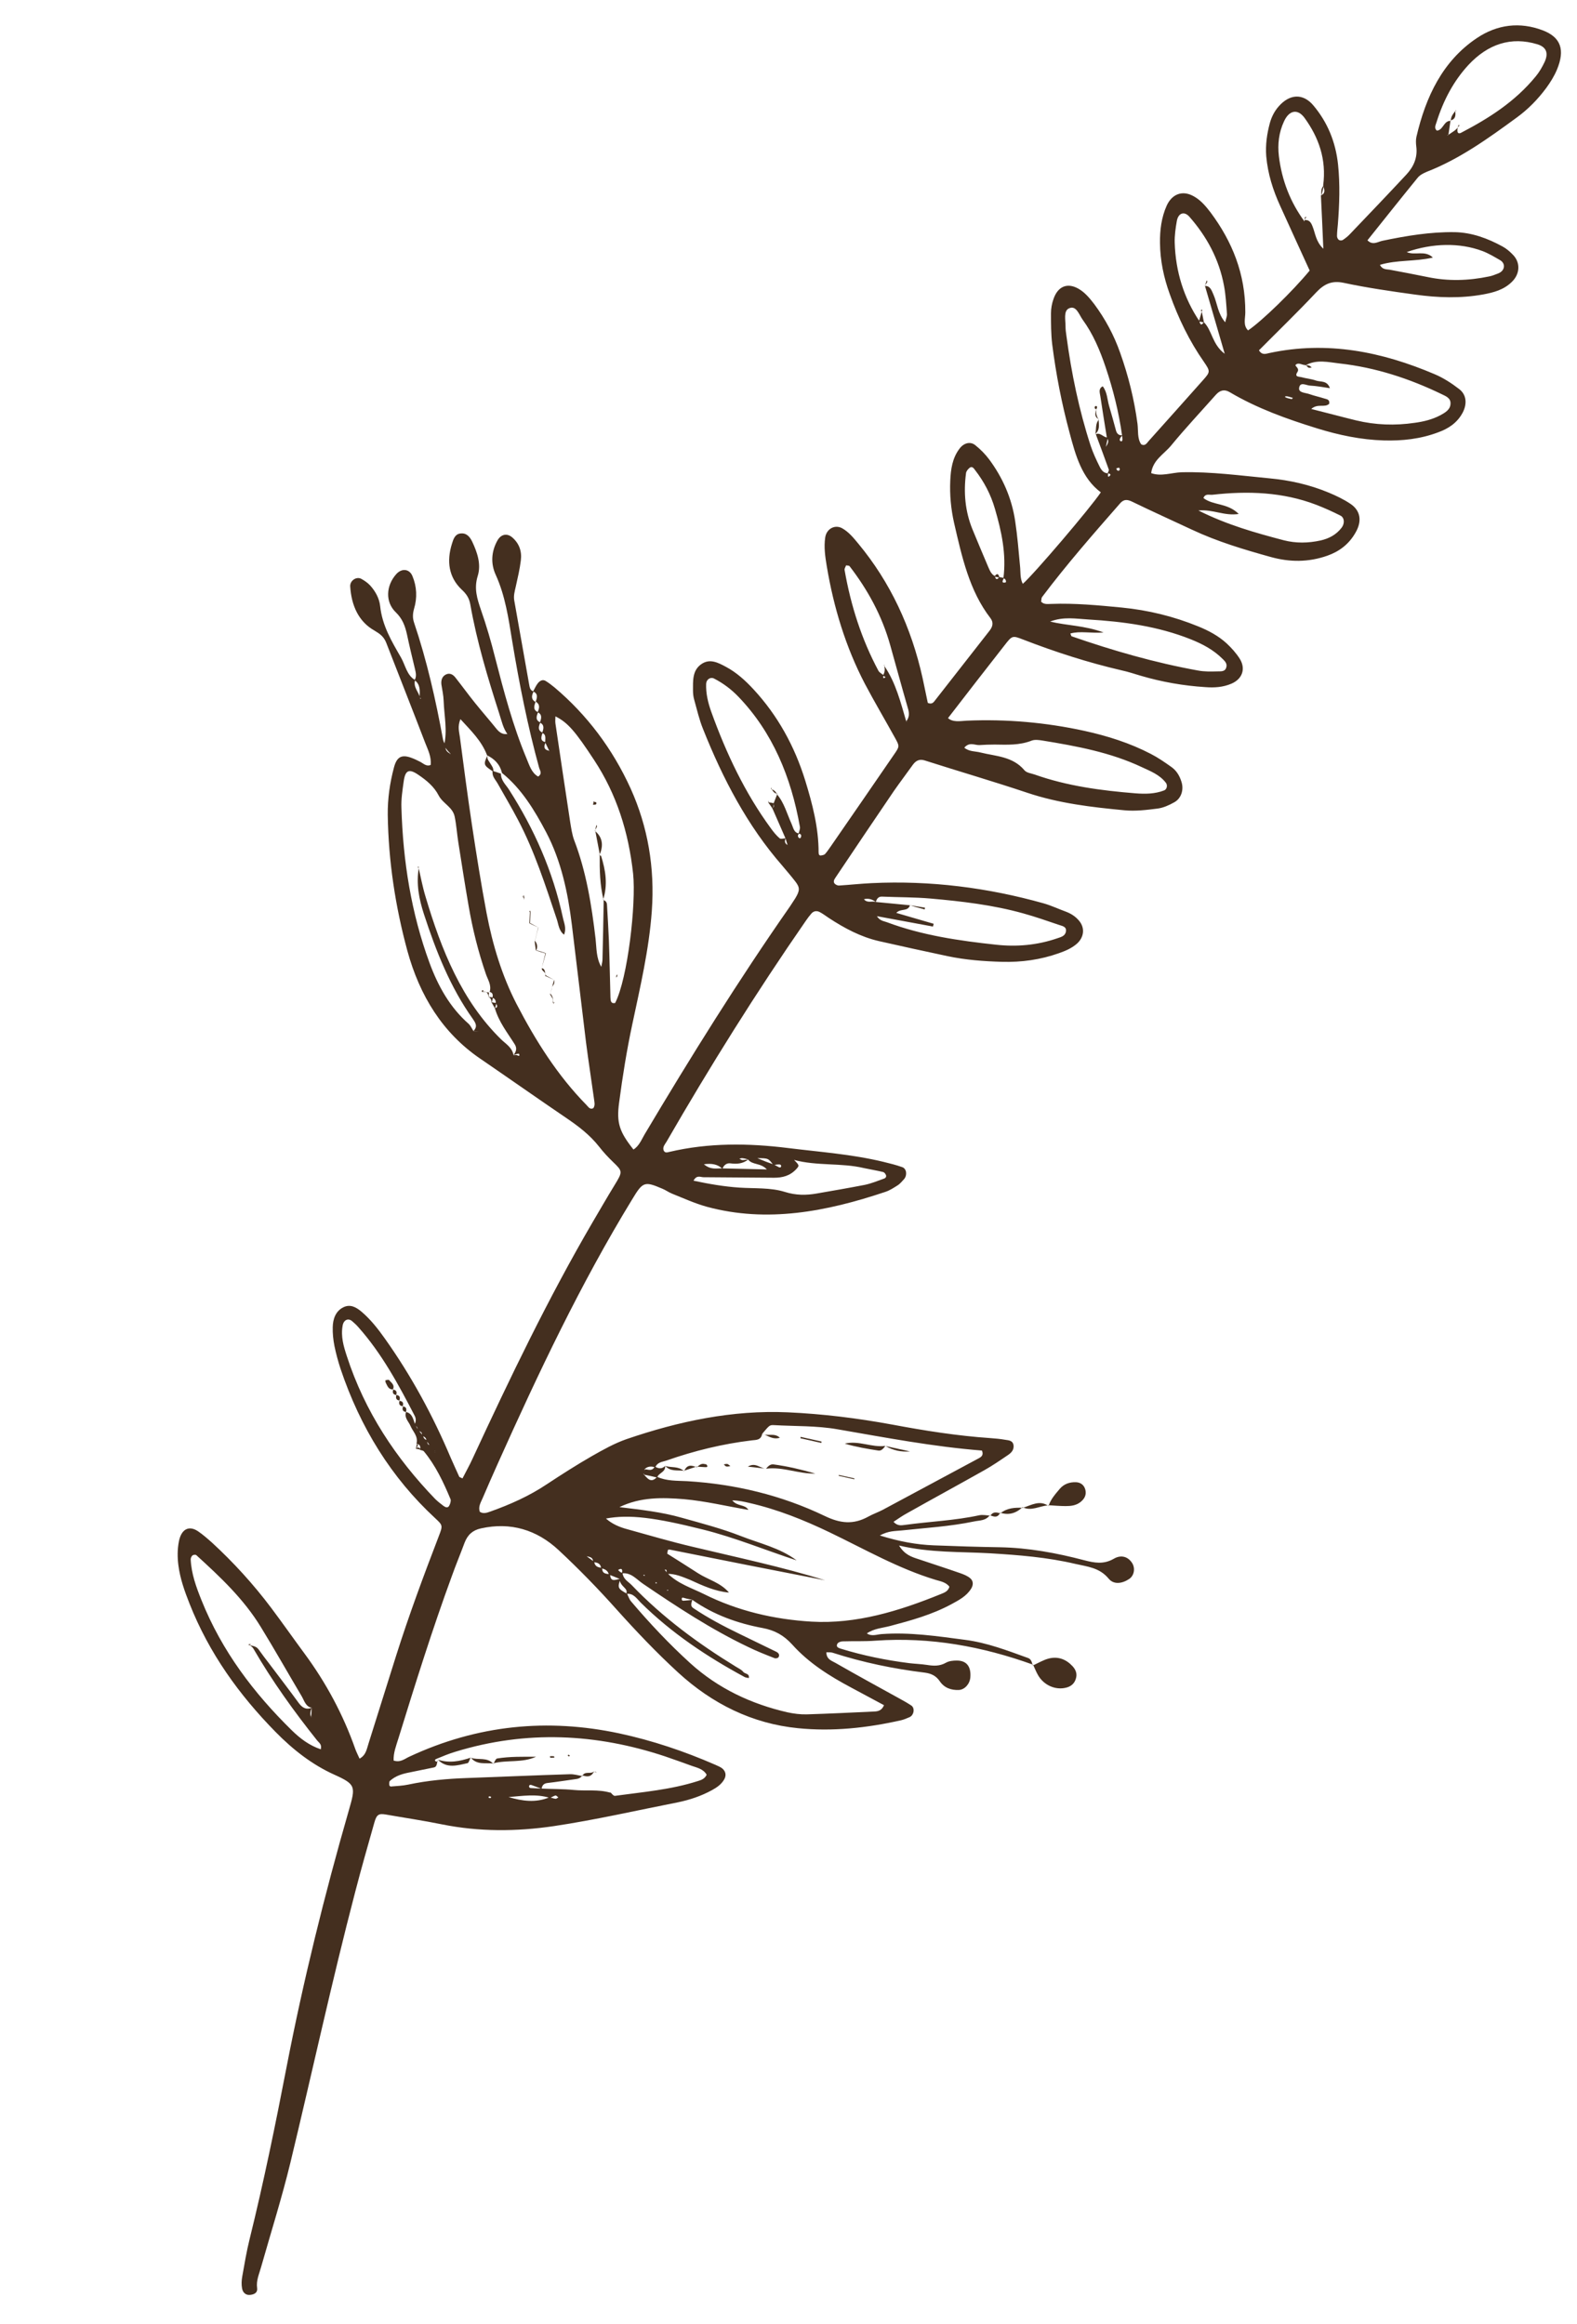 <?xml version="1.0" encoding="utf-8"?>
<!-- Generator: Adobe Illustrator 27.8.0, SVG Export Plug-In . SVG Version: 6.00 Build 0)  -->
<svg version="1.1" id="Ebene_1" xmlns="http://www.w3.org/2000/svg" xmlns:xlink="http://www.w3.org/1999/xlink" x="0px" y="0px"
	 viewBox="0 0 91.14 134.35" style="enable-background:new 0 0 91.14 134.35;" xml:space="preserve">
<style type="text/css">
	.st0{fill:#442F1F;}
</style>
<g>
	<path class="st0" d="M25.66,43.11c0.21-0.88,0.01-1.73-0.02-2.59c-0.01-0.32-0.08-0.63-0.13-0.95c-0.03-0.25,0.04-0.47,0.26-0.58
		c0.22-0.11,0.42,0,0.56,0.19c0.38,0.48,0.74,0.98,1.12,1.45c0.41,0.51,0.84,1,1.25,1.51c0.18,0.22,0.38,0.34,0.66,0.28
		c-0.07,0.1-0.09,0.1-0.06,0c0.02,0.02,0.04,0.04,0.06,0.06c-0.28-0.35-0.37-0.81-0.51-1.24c-0.66-2.06-1.29-4.14-1.67-6.3
		c-0.07-0.39-0.24-0.62-0.51-0.87c-0.73-0.7-0.87-1.62-0.55-2.64c0.08-0.26,0.17-0.55,0.48-0.59c0.35-0.05,0.55,0.18,0.69,0.47
		c0.29,0.62,0.53,1.3,0.32,1.98c-0.23,0.74-0.03,1.33,0.19,1.98c0.31,0.89,0.58,1.81,0.81,2.73c0.51,1.98,1.03,3.95,1.81,5.82
		c0.17,0.4,0.29,0.85,0.68,1.07c0.26-0.17,0.1-0.36,0.06-0.5c-0.66-2.4-1.15-4.86-1.56-7.34c-0.21-1.3-0.4-2.61-0.95-3.82
		c-0.29-0.63-0.27-1.33,0.1-1.99c0.21-0.37,0.56-0.43,0.86-0.17c0.39,0.34,0.56,0.79,0.49,1.33c-0.06,0.5-0.18,1-0.29,1.5
		c-0.06,0.27-0.14,0.53-0.09,0.81c0.29,1.62,0.57,3.23,0.86,4.85c0.03,0.18,0.06,0.36,0.26,0.41c-0.12,0.24-0.16,0.46,0.11,0.61
		c-0.09,0.24-0.15,0.47,0.15,0.59c-0.11,0.25-0.16,0.47,0.13,0.59c-0.11,0.24-0.16,0.47,0.13,0.59c-0.08,0.24-0.17,0.49,0.18,0.55
		c-0.12,0.25-0.12,0.44,0.18,0.49c0,0.04,0.02,0.08,0.01,0.11c-0.01,0.03-0.04,0.05-0.06,0.08c0.02-0.06,0.05-0.12,0.07-0.18
		c-0.08-0.16-0.15-0.32-0.23-0.48c-0.01-0.21,0.08-0.46-0.18-0.55c0.09-0.24,0.15-0.47-0.13-0.6c0.09-0.24,0.15-0.47-0.13-0.6
		c0.11-0.24,0.15-0.46-0.11-0.61c0.09-0.24,0.14-0.47-0.15-0.59c0.09-0.16,0.16-0.33,0.27-0.47c0.12-0.15,0.28-0.24,0.45-0.14
		c0.18,0.11,0.35,0.24,0.52,0.38c1.87,1.58,3.35,3.54,4.4,5.85c0.99,2.2,1.4,4.57,1.22,7.07c-0.16,2.23-0.67,4.39-1.13,6.56
		c-0.32,1.5-0.56,3-0.76,4.52c-0.16,1.17,0.02,1.69,0.83,2.71c0.32-0.2,0.46-0.56,0.64-0.87c2.67-4.49,5.43-8.92,8.41-13.19
		c0.1-0.15,0.2-0.3,0.3-0.46c0.27-0.45,0.28-0.62,0-0.98c-0.24-0.31-0.5-0.61-0.75-0.91c-2.01-2.3-3.43-5.01-4.58-7.9
		c-0.22-0.54-0.35-1.12-0.51-1.69c-0.05-0.17-0.07-0.36-0.07-0.54c0-0.55-0.04-1.15,0.47-1.51c0.5-0.36,0.99-0.09,1.44,0.15
		c0.6,0.32,1.12,0.79,1.59,1.3c1.38,1.49,2.37,3.27,2.99,5.28c0.41,1.34,0.77,2.7,0.77,4.15c0,0.12,0.05,0.19,0.14,0.17
		c0.08-0.01,0.18-0.03,0.23-0.08c0.12-0.13,0.22-0.29,0.33-0.44c1.22-1.77,2.44-3.53,3.65-5.3c0.34-0.49,0.33-0.49,0.07-0.97
		c-0.58-1.05-1.19-2.08-1.75-3.14c-1.1-2.11-1.8-4.4-2.2-6.8c-0.09-0.54-0.17-1.09-0.09-1.64c0.07-0.51,0.55-0.77,0.97-0.55
		c0.38,0.21,0.66,0.55,0.94,0.89c1.85,2.23,3.07,4.84,3.72,7.78c0.11,0.49,0.2,0.98,0.3,1.43c0.18,0.08,0.29,0.02,0.37-0.08
		c1.07-1.36,2.12-2.72,3.19-4.08c0.2-0.25,0.25-0.49,0.06-0.74c-1.22-1.58-1.65-3.55-2.1-5.5c-0.18-0.8-0.26-1.63-0.22-2.46
		c0.03-0.65,0.12-1.29,0.53-1.83c0.24-0.33,0.62-0.44,0.91-0.21c0.3,0.24,0.58,0.52,0.81,0.83c0.77,1.04,1.3,2.22,1.5,3.56
		c0.13,0.86,0.2,1.73,0.28,2.59c0.04,0.35-0.01,0.71,0.16,1.04c0.62-0.53,3.91-4.39,4.51-5.29c-1.1-0.82-1.46-2.14-1.81-3.46
		c-0.45-1.67-0.78-3.37-1-5.1c-0.07-0.59-0.07-1.19-0.07-1.79c0-0.27,0.05-0.56,0.14-0.81c0.25-0.75,0.8-0.97,1.43-0.62
		c0.38,0.21,0.66,0.55,0.93,0.9c0.63,0.85,1.14,1.79,1.5,2.82c0.47,1.32,0.81,2.68,1,4.1c0.05,0.4-0.02,0.84,0.21,1.18
		c0.22,0.13,0.33-0.06,0.43-0.18c1.06-1.18,2.11-2.36,3.16-3.54c0.41-0.46,0.41-0.5,0.04-1.04c-0.84-1.2-1.48-2.52-1.98-3.93
		c-0.34-0.94-0.55-1.92-0.56-2.94c-0.01-0.74,0.08-1.48,0.39-2.17c0.31-0.67,0.9-0.88,1.51-0.56c0.43,0.22,0.74,0.59,1.03,0.97
		c1.24,1.67,2.01,3.54,2,5.77c0,0.35-0.14,0.75,0.16,1.04c0.8-0.54,2.58-2.27,3.56-3.46c-0.57-1.24-1.14-2.5-1.71-3.75
		c-0.41-0.9-0.71-1.84-0.8-2.86c-0.05-0.66,0.04-1.29,0.21-1.92c0.1-0.36,0.27-0.69,0.51-0.96c0.63-0.72,1.4-0.77,2-0.06
		c0.81,0.96,1.29,2.1,1.43,3.42c0.12,1.15,0.08,2.3-0.01,3.45c-0.02,0.23-0.05,0.46-0.05,0.69c0,0.08,0.05,0.18,0.11,0.22
		c0.06,0.04,0.17,0.04,0.23,0c0.15-0.1,0.29-0.21,0.41-0.34c1.09-1.14,2.18-2.28,3.26-3.44c0.41-0.44,0.66-0.98,0.57-1.63
		c-0.02-0.18-0.03-0.37,0.01-0.55c0.54-2.33,1.52-4.38,3.48-5.7c1.2-0.81,2.51-0.95,3.81-0.46c1.06,0.4,1.31,1.13,0.83,2.28
		c-0.16,0.38-0.38,0.73-0.62,1.06c-0.49,0.66-1.06,1.24-1.71,1.71c-1.65,1.21-3.31,2.4-5.19,3.13c-0.19,0.08-0.41,0.19-0.54,0.36
		c-0.97,1.19-1.93,2.4-2.89,3.6c0.3,0.31,0.59,0.09,0.86,0.03c1.39-0.29,2.77-0.52,4.18-0.5c1,0.02,1.91,0.36,2.77,0.83
		c0.22,0.12,0.42,0.29,0.6,0.48c0.44,0.45,0.41,1.11-0.07,1.57c-0.47,0.46-1.06,0.61-1.65,0.72c-1.32,0.24-2.63,0.19-3.93,0.01
		c-1.38-0.19-2.77-0.39-4.13-0.68c-0.66-0.14-1.11,0.04-1.59,0.55c-1.08,1.15-2.21,2.24-3.31,3.35c0.18,0.3,0.4,0.2,0.59,0.16
		c3.35-0.72,6.51-0.08,9.56,1.22c0.5,0.21,0.98,0.52,1.42,0.86c0.42,0.32,0.47,0.84,0.21,1.35c-0.32,0.61-0.84,0.94-1.42,1.15
		c-1.03,0.39-2.09,0.5-3.15,0.47c-1.32-0.04-2.6-0.31-3.86-0.7c-1.74-0.54-3.45-1.15-5.04-2.09c-0.3-0.18-0.56-0.12-0.8,0.15
		c-0.87,0.98-1.77,1.94-2.6,2.95c-0.41,0.49-1.04,0.82-1.14,1.58c0.58,0.21,1.17-0.03,1.76-0.05c1.71-0.04,3.38,0.19,5.07,0.35
		c1.19,0.11,2.34,0.37,3.44,0.83c0.43,0.18,0.85,0.38,1.24,0.64c0.59,0.39,0.69,1,0.3,1.67c-0.38,0.67-0.94,1.09-1.62,1.33
		c-1.1,0.39-2.19,0.38-3.27,0.08c-1.55-0.43-3.09-0.89-4.56-1.58c-1.15-0.54-2.31-1.06-3.46-1.62c-0.27-0.13-0.47-0.15-0.68,0.08
		c-1.55,1.77-3.1,3.54-4.53,5.44c-0.04,0.06-0.03,0.17-0.05,0.26c0.17,0.18,0.39,0.13,0.6,0.13c1.36-0.05,2.71,0.08,4.06,0.21
		c1.53,0.15,3,0.51,4.42,1.09c0.59,0.24,1.16,0.54,1.64,0.98c0.28,0.26,0.55,0.56,0.76,0.89c0.36,0.58,0.15,1.17-0.48,1.44
		c-0.49,0.21-0.99,0.24-1.51,0.2c-1.27-0.08-2.52-0.3-3.74-0.66c-0.37-0.11-0.73-0.23-1.1-0.31c-1.94-0.45-3.83-1.06-5.69-1.78
		c-0.62-0.24-0.63-0.24-1.08,0.34c-1.09,1.39-2.18,2.8-3.26,4.2c0.04,0.03,0.08,0.05,0.11,0.08c-0.05-0.03-0.09-0.06-0.14-0.09
		c0.33,0.27,0.72,0.18,1.1,0.16c2.3-0.1,4.58,0.1,6.82,0.59c1.32,0.29,2.62,0.7,3.83,1.33c0.41,0.21,0.8,0.48,1.18,0.75
		c0.29,0.2,0.48,0.5,0.59,0.86c0.15,0.46-0.01,0.97-0.42,1.19c-0.3,0.17-0.64,0.32-0.96,0.36c-0.63,0.08-1.28,0.16-1.91,0.1
		c-1.9-0.18-3.79-0.4-5.61-1.01c-1.97-0.66-3.96-1.24-5.93-1.87c-0.28-0.09-0.49-0.02-0.68,0.23c-0.37,0.52-0.76,1.03-1.12,1.55
		c-1.13,1.66-2.25,3.33-3.37,5c-0.07,0.1-0.15,0.25-0.02,0.36c0.06,0.05,0.15,0.09,0.22,0.09c0.64-0.04,1.27-0.11,1.91-0.14
		c3.38-0.16,6.69,0.26,9.93,1.17c0.45,0.13,0.87,0.33,1.31,0.49c0.28,0.11,0.53,0.27,0.73,0.51c0.35,0.41,0.3,0.95-0.12,1.33
		c-0.31,0.27-0.67,0.42-1.04,0.55c-1.07,0.38-2.17,0.53-3.28,0.5c-1.06-0.03-2.12-0.11-3.16-0.33c-1.32-0.28-2.65-0.57-3.97-0.87
		c-1.04-0.24-1.98-0.74-2.88-1.33c-0.18-0.12-0.35-0.25-0.54-0.35c-0.16-0.08-0.33-0.07-0.47,0.08c-0.12,0.14-0.23,0.28-0.33,0.43
		c-2.86,4.13-5.53,8.4-8.05,12.77c-0.09,0.15-0.23,0.29-0.17,0.49c0.07,0.17,0.2,0.13,0.32,0.1c2.29-0.54,4.58-0.51,6.85-0.23
		c1.85,0.23,3.71,0.36,5.53,0.8c0.37,0.09,0.74,0.18,1.1,0.31c0.25,0.09,0.29,0.47,0.1,0.69c-0.12,0.13-0.24,0.28-0.39,0.37
		c-0.22,0.14-0.45,0.29-0.7,0.37c-3.4,1.14-6.83,1.8-10.3,0.86c-0.69-0.19-1.35-0.49-2.02-0.76c-0.2-0.08-0.37-0.21-0.57-0.29
		c-1.03-0.44-1.12-0.4-1.74,0.63c-2.97,4.86-5.41,10.02-7.75,15.24c-0.3,0.67-0.6,1.35-0.89,2.03c-0.11,0.25-0.26,0.49-0.16,0.78
		c0.2,0.13,0.4,0.06,0.6-0.01c1.15-0.41,2.26-0.9,3.3-1.6c0.85-0.56,1.71-1.11,2.58-1.61c0.65-0.37,1.31-0.74,2-0.98
		c3.04-1.04,6.13-1.69,9.31-1.55c2.04,0.09,4.04,0.34,6.05,0.71c1.87,0.35,3.75,0.65,5.66,0.78c0.3,0.02,0.59,0.05,0.88,0.1
		c0.2,0.03,0.44,0.04,0.47,0.34c0.02,0.27-0.16,0.43-0.34,0.55c-0.44,0.3-0.88,0.6-1.34,0.86c-1.49,0.84-3,1.66-4.49,2.5
		c-0.26,0.14-0.51,0.32-0.77,0.49c0.22,0.24,0.44,0.21,0.65,0.18c1.44-0.2,2.88-0.25,4.31-0.56c0.2-0.04,0.42,0.01,0.63,0.02
		c0,0-0.02-0.03-0.02-0.03c-0.24,0.34-0.6,0.3-0.92,0.37c-1.39,0.29-2.79,0.37-4.19,0.52c-0.36,0.04-0.74,0.01-1.25,0.29
		c1.13,0.35,2.11,0.53,3.12,0.57c1.27,0.05,2.54,0.09,3.81,0.11c1.66,0.03,3.28,0.33,4.88,0.75c0.58,0.15,1.12,0.26,1.72-0.09
		c0.34-0.2,0.75-0.18,1.03,0.22c0.22,0.31,0.15,0.76-0.16,0.96c-0.41,0.27-0.89,0.33-1.18-0.03c-0.53-0.64-1.24-0.69-1.93-0.85
		c-1.61-0.38-3.26-0.51-4.91-0.61c-1.72-0.1-3.46-0.02-5.27-0.45c0.33,0.54,0.73,0.66,1.13,0.79c0.8,0.27,1.61,0.53,2.41,0.81
		c0.2,0.07,0.4,0.15,0.56,0.28c0.19,0.15,0.21,0.38,0.07,0.61c-0.28,0.45-0.72,0.67-1.14,0.9c-1.13,0.61-2.33,0.94-3.54,1.26
		c-0.45,0.12-0.93,0.14-1.35,0.43c0.27,0.19,0.58,0.06,0.85,0.04c1.63-0.12,3.21,0.12,4.81,0.33c1.27,0.16,2.46,0.62,3.65,1.05
		c0.18,0.06,0.23,0.24,0.27,0.42l0.03-0.03c-2.94-1.06-5.95-1.61-9.1-1.39c-0.64,0.05-1.27,0.02-1.91,0.04
		c-0.11,0-0.27,0.06-0.31,0.15c-0.09,0.18,0.08,0.23,0.19,0.27c1.3,0.4,2.62,0.67,3.97,0.84c0.34,0.04,0.68,0.05,1.01,0.1
		c0.38,0.06,0.74,0.09,1.12-0.13c0.18-0.1,0.41-0.12,0.62-0.12c0.56,0,0.83,0.34,0.78,0.97c-0.03,0.38-0.32,0.71-0.66,0.73
		c-0.45,0.02-0.85-0.12-1.11-0.51c-0.22-0.32-0.5-0.44-0.85-0.49c-1.81-0.22-3.59-0.59-5.33-1.15c-0.11-0.04-0.24-0.02-0.37-0.03
		c0,0.43,0.34,0.5,0.57,0.64c1.22,0.7,2.45,1.37,3.68,2.05c0.22,0.12,0.45,0.25,0.66,0.39c0.22,0.15,0.15,0.56-0.1,0.67
		c-0.16,0.07-0.32,0.14-0.49,0.18c-1.98,0.45-3.98,0.66-5.96,0.46c-2.63-0.26-4.95-1.4-6.94-3.23c-1.24-1.14-2.41-2.37-3.54-3.63
		c-1.07-1.2-2.19-2.35-3.36-3.44c-1.26-1.17-2.77-1.63-4.48-1.25c-0.47,0.1-0.77,0.36-0.95,0.83c-0.24,0.65-0.51,1.29-0.74,1.94
		c-1.13,3.08-2.11,6.22-3.08,9.36c-0.13,0.42-0.3,0.85-0.28,1.29c0.39,0.13,0.64-0.1,0.9-0.22c3.96-1.85,8.01-2.23,12.14-1.35
		c1.91,0.41,3.75,1.03,5.54,1.81c0.15,0.07,0.32,0.13,0.44,0.24c0.17,0.16,0.22,0.38,0.08,0.62c-0.17,0.29-0.43,0.46-0.7,0.61
		c-0.62,0.34-1.28,0.56-1.95,0.7c-2.39,0.47-4.78,1.02-7.19,1.38c-2.16,0.32-4.33,0.33-6.46-0.1c-1.08-0.22-2.17-0.38-3.25-0.57
		c-0.41-0.07-0.53,0-0.66,0.45c-0.38,1.34-0.76,2.67-1.11,4.02c-1.36,5.2-2.49,10.45-3.75,15.67c-0.49,2.02-1.12,4.01-1.69,6.02
		c-0.11,0.4-0.29,0.77-0.23,1.21c0.04,0.29-0.19,0.38-0.42,0.4c-0.25,0.02-0.41-0.15-0.45-0.38c-0.04-0.22-0.03-0.46,0.01-0.68
		c0.13-0.73,0.25-1.46,0.43-2.18c0.81-3.28,1.49-6.6,2.13-9.92c0.97-5.01,2.19-9.95,3.6-14.85c0.4-1.38,0.41-1.5-0.83-2.06
		c-1.29-0.58-2.4-1.45-3.41-2.48c-2.09-2.13-3.83-4.53-4.97-7.42c-0.28-0.71-0.54-1.43-0.64-2.21c-0.06-0.46-0.06-0.92,0.03-1.38
		c0.14-0.71,0.58-0.94,1.11-0.58c0.28,0.19,0.54,0.42,0.8,0.65c1.24,1.14,2.39,2.4,3.42,3.77c0.66,0.88,1.29,1.78,1.94,2.66
		c1.23,1.67,2.22,3.5,2.93,5.52c0.06,0.16,0.14,0.32,0.24,0.54c0.39-0.21,0.42-0.59,0.53-0.91c0.53-1.68,1.05-3.35,1.58-5.03
		c0.74-2.34,1.59-4.63,2.47-6.92c0.24-0.62,0.23-0.63-0.21-1.04c-2.53-2.34-4.33-5.24-5.47-8.64c-0.14-0.43-0.26-0.87-0.35-1.31
		c-0.07-0.35-0.11-0.73-0.1-1.09c0.01-0.48,0.17-0.93,0.61-1.15c0.4-0.2,0.74-0.01,1.05,0.25c0.53,0.45,0.96,1,1.37,1.58
		c1.51,2.13,2.76,4.43,3.79,6.87c0.16,0.37,0.33,0.73,0.49,1.09c0.01,0.03,0.07,0.04,0.19,0.1c0.19-0.38,0.41-0.76,0.59-1.16
		c2.15-4.64,4.36-9.25,6.93-13.65c0.42-0.71,0.83-1.43,1.26-2.13c0.49-0.8,0.48-0.81-0.09-1.36c-0.28-0.27-0.55-0.56-0.79-0.87
		c-0.55-0.7-1.23-1.21-1.94-1.69c-1.66-1.13-3.31-2.29-4.96-3.42c-2.14-1.47-3.47-3.6-4.19-6.23c-0.69-2.55-1.09-5.16-1.13-7.85
		c-0.01-0.93,0.12-1.84,0.36-2.74c0.16-0.6,0.43-0.75,0.96-0.57c0.2,0.07,0.39,0.16,0.58,0.26c0.18,0.1,0.34,0.27,0.58,0.17
		c0.05-0.48-0.16-0.88-0.32-1.29c-0.74-1.93-1.5-3.85-2.25-5.78c-0.14-0.35-0.36-0.51-0.68-0.7c-0.91-0.51-1.33-1.44-1.4-2.55
		c-0.02-0.34,0.36-0.59,0.64-0.44c0.18,0.1,0.36,0.22,0.51,0.38c0.3,0.33,0.53,0.74,0.58,1.19c0.12,1.14,0.67,2.05,1.2,2.97
		c0.26,0.45,0.34,1.04,0.82,1.31c-0.12,0.43,0.22,0.69,0.29,1.04c-0.01-0.1,0.05-0.08,0.03-0.03c-0.08,0.17,0.11,0.02-0.06-0.01
		c0.02-0.38,0.05-0.75-0.29-0.99c0.13-0.22,0.07-0.44,0.02-0.66c-0.16-0.66-0.32-1.33-0.46-1.99c-0.11-0.49-0.26-0.9-0.64-1.27
		c-0.63-0.6-0.57-1.55,0.02-2.21c0.32-0.36,0.77-0.31,0.94,0.12c0.25,0.6,0.28,1.25,0.09,1.88c-0.08,0.29-0.09,0.53,0,0.8
		c0.74,2.19,1.25,4.45,1.67,6.74c0.02,0.13,0.1,0.24,0.15,0.36c-0.04,0.24,0.08,0.38,0.26,0.47c0.02,0.09,0.1,0.21-0.09,0.16
		c0.04-0.05,0.08-0.1,0.12-0.15C25.88,43.42,25.77,43.27,25.66,43.11z M64.26,26.31c-0.14-0.11-0.29-0.21-0.43-0.32
		c0.07-0.22,0.35-0.41,0.14-0.69c-0.13-0.8-0.26-1.61-0.38-2.41c-0.03-0.2-0.12-0.42,0.14-0.56c0.26,0.33,0.26,0.76,0.37,1.14
		c0.14,0.47,0.27,0.95,0.4,1.43c0.06,0.2,0.19,0.28,0.37,0.26c-0.05,0.06-0.11,0.12-0.14,0.19c-0.04,0.1,0,0.16,0.09,0.16
		c0.02,0,0.05-0.06,0.05-0.09c0-0.08-0.01-0.16-0.02-0.24c-0.19-1.36-0.52-2.67-0.95-3.95c-0.33-0.98-0.73-1.93-1.33-2.75
		c-0.21-0.29-0.37-0.86-0.8-0.65c-0.31,0.15-0.19,0.66-0.19,1.02c0,0.18,0.02,0.37,0.05,0.55c0.29,2.17,0.73,4.3,1.4,6.36
		c0.14,0.42,0.33,0.83,0.53,1.23c0.1,0.2,0.24,0.37,0.48,0.37c0,0.11-0.05,0.31,0.13,0.11c0.04-0.04-0.07-0.13-0.16-0.09
		c0.02-0.08,0.09-0.18,0.07-0.24c-0.24-0.68-0.5-1.36-0.75-2.04l-0.02,0.01c0.29-0.15,0.46,0.2,0.72,0.18
		c-0.05,0.24-0.11,0.48-0.16,0.72c0.16,0.09,0.31,0.19,0.47,0.28C64.35,26.41,64.32,26.39,64.26,26.31z M18,99.27
		c0.05-0.06,0.06-0.06,0.03,0.01c-0.02-0.02-0.03-0.03-0.05-0.05c0.01-0.17,0.03-0.34,0.04-0.51c-0.35-0.06-0.43-0.4-0.58-0.66
		c-0.79-1.33-1.55-2.68-2.36-4c-1-1.64-2.36-2.91-3.73-4.16c-0.04-0.04-0.17-0.03-0.22,0.01c-0.06,0.04-0.11,0.15-0.11,0.23
		c0.04,0.84,0.32,1.6,0.62,2.35c1.19,2.97,3.04,5.39,5.22,7.53c0.49,0.48,1.02,0.88,1.68,1.1c0.07-0.3-0.11-0.38-0.21-0.51
		c-1.34-1.68-2.59-3.42-3.68-5.3c-0.06-0.11-0.18-0.18-0.27-0.27l0,0.05c0.2,0.05,0.42,0.06,0.56,0.25c0.2,0.28,0.41,0.56,0.62,0.83
		c0.57,0.76,1.15,1.51,1.71,2.28c0.2,0.27,0.43,0.4,0.75,0.27C17.96,98.91,17.87,99.09,18,99.27z M25.15,83.91
		c-0.06,0.11-0.11,0.06-0.06,0.02c0.14-0.11-0.07-0.06,0.07,0.05c-0.1-0.13-0.2-0.26-0.31-0.4c-0.07-0.1-0.13-0.2-0.2-0.3
		c-0.02-0.17-0.12-0.24-0.27-0.27c0.05-0.23-0.09-0.27-0.24-0.3c0.03-0.19-0.07-0.27-0.2-0.34c0.1-0.17,0.12-0.34,0.03-0.52
		c-0.94-1.82-1.91-3.61-3.25-5.12c-0.11-0.13-0.24-0.25-0.37-0.36c-0.24-0.2-0.5-0.06-0.55,0.27c-0.11,0.62,0.06,1.19,0.24,1.74
		c1.05,3.24,2.85,5.92,5.1,8.26c0.15,0.15,0.32,0.28,0.49,0.41c0.11,0.08,0.25,0.14,0.33-0.01c0.06-0.1,0.11-0.28,0.08-0.37
		c-0.41-0.99-0.87-1.96-1.54-2.77c-0.05-0.06-0.15-0.06-0.23-0.09c0.06-0.21-0.01-0.32-0.2-0.35c0.11-0.45-0.21-0.7-0.35-1.04
		c-0.11-0.26-0.37-0.46-0.25-0.81l-0.02,0.01c0.38,0.07,0.43,0.42,0.54,0.73c0.06,0.11,0.13,0.22,0.2,0.33
		c0.08,0.1,0.16,0.19,0.24,0.29c0.05,0.13,0.1,0.26,0.26,0.27c0,0.15,0,0.29,0.19,0.3C24.97,83.67,25.06,83.79,25.15,83.91z
		 M28.65,57.99c0.01-0.15-0.04-0.27-0.19-0.31c0.04-0.17,0.02-0.3-0.16-0.34c0.12-0.4-0.11-0.71-0.22-1.04
		c-0.44-1.28-0.77-2.6-1-3.95c-0.21-1.21-0.4-2.43-0.59-3.64c-0.08-0.5-0.11-1-0.21-1.49c-0.11-0.57-0.68-0.76-0.93-1.24
		c-0.26-0.51-0.71-0.88-1.17-1.19c-0.54-0.37-0.76-0.28-0.85,0.39c-0.07,0.5-0.15,1.01-0.13,1.51c0.09,3.1,0.57,6.1,1.62,8.96
		c0.5,1.36,1.19,2.59,2.26,3.53c0.12,0.11,0.19,0.28,0.29,0.43c0.1,0,0.2,0,0.3,0c-0.1,0-0.21-0.01-0.31-0.01
		c0.27-0.27,0.11-0.49-0.04-0.71c-1.29-1.81-2.12-3.9-2.82-6.05c-0.28-0.86-0.46-1.76-0.29-2.7l-0.03-0.04
		c0.13,0.57,0.24,1.16,0.41,1.72c0.92,3.1,2.1,6.04,4.38,8.27c0.27,0.26,0.63,0.46,0.71,0.91c0.07,0,0.15-0.03,0.21,0
		c0.12,0.06,0.15,0.04,0.11-0.08c-0.01-0.01-0.07-0.01-0.11,0c-0.07,0.02-0.14,0.05-0.21,0.07c0.14-0.19,0.22-0.38,0.07-0.62
		c-0.42-0.67-0.92-1.29-1.15-2.09C28.8,58.23,28.74,58.12,28.65,57.99z M45.53,48.9c-0.04-0.14-0.09-0.29-0.13-0.43
		c-0.25-0.58-0.51-1.16-0.76-1.74c0.1-0.08,0.11-0.18,0.07-0.29c0.07-0.19,0.15-0.38,0.22-0.56l-0.04,0.02
		c0.43,0.49,0.59,1.14,0.86,1.73c0.1,0.22,0.13,0.52,0.44,0.55c-0.08,0.07-0.1,0.15-0.04,0.23c0.06,0.08,0.13,0.05,0.15-0.06
		c0.02-0.11-0.05-0.16-0.15-0.15c0.03-0.13,0.1-0.28,0.08-0.4c-0.51-2.89-1.58-5.46-3.54-7.51c-0.42-0.44-0.9-0.8-1.43-1.07
		c-0.21-0.1-0.44,0.06-0.45,0.31c-0.02,0.56,0.11,1.09,0.29,1.6c0.87,2.42,1.96,4.72,3.45,6.75c0.15,0.21,0.32,0.42,0.51,0.58
		c0.07,0.06,0.23,0,0.35,0c-0.11,0.22-0.01,0.34,0.17,0.42C45.61,48.99,45.6,49.03,45.53,48.9z M37.24,84.94
		c0.13,0.12,0.17,0.22-0.06,0.26c0.23,0.24,0.43,0.58,0.8,0.17c0.55,0.25,1.15,0.22,1.74,0.25c2.77,0.17,5.44,0.81,7.94,2.01
		c0.89,0.43,1.65,0.52,2.52,0.04c0.27-0.15,0.56-0.25,0.83-0.39c1.85-0.99,3.7-1.99,5.55-2.98c0.15-0.08,0.3-0.18,0.19-0.45
		c-2.8-0.22-5.57-0.75-8.35-1.23c-1.2-0.21-2.44-0.17-3.67-0.24c-0.26-0.01-0.26,0.01-0.68,0.5l0,0c-0.07,0.38-0.35,0.35-0.59,0.38
		c-1.68,0.2-3.33,0.6-4.95,1.17c-0.23,0.08-0.51,0.08-0.64,0.39C37.64,84.75,37.42,84.75,37.24,84.94z M33.8,89.93
		c-0.01-0.1,0-0.11,0.04-0.03c-0.02-0.01-0.04-0.02-0.06-0.03c0.19,0.14,0.37,0.27,0.56,0.41c0.04,0.29,0.25,0.33,0.46,0.35
		c-0.01,0.36,0.24,0.34,0.46,0.37c0.02,0.53,0.37,0.27,0.6,0.27c-0.18,0.51-0.16,0.56,0.38,0.86c0.08,0.15,0.13,0.33,0.24,0.45
		c1.07,1.26,2.2,2.46,3.41,3.56c1.62,1.47,3.53,2.36,5.61,2.84c0.37,0.08,0.75,0.13,1.13,0.12c1.27-0.04,2.54-0.1,3.8-0.16
		c0.24-0.01,0.5,0,0.66-0.37c-0.63-0.34-1.27-0.68-1.9-1.02c-1.24-0.66-2.44-1.41-3.4-2.48c-0.5-0.55-1.02-0.83-1.71-0.96
		c-1.45-0.27-2.83-0.76-4.07-1.63c-0.16-0.04-0.32-0.06-0.47-0.11c-0.12-0.04-0.16-0.01-0.13,0.12c0.01,0.03,0.07,0.05,0.11,0.04
		c0.16-0.01,0.33-0.03,0.49-0.05c-0.04,0.17-0.14,0.35,0.06,0.48c0.85,0.57,1.74,1.04,2.65,1.48c0.72,0.35,1.44,0.7,2.16,1.05
		c0.11,0.06,0.2,0.17,0.11,0.31c-0.03,0.05-0.16,0.08-0.23,0.05c-0.51-0.2-1.02-0.4-1.51-0.64c-2.14-1.02-4.12-2.32-6.09-3.66
		c-0.37-0.25-0.69-0.67-1.22-0.6c0.06-0.23-0.01-0.33-0.21-0.2c-0.02,0.01,0.13,0.16,0.25,0.17c0.03,0.37,0.33,0.5,0.53,0.71
		c1.8,1.88,3.86,3.39,6.03,4.72c0.14,0.09,0.31,0.16,0.41,0.29c0.1,0.13,0.37,0.08,0.33,0.36c-0.09-0.02-0.18-0.02-0.25-0.06
		c-2.16-1.17-4.21-2.53-6-4.3c-0.23-0.23-0.43-0.57-0.84-0.5c0.06-0.14,0.01-0.25-0.08-0.34c-0.14-0.15-0.3-0.29-0.3-0.53
		c-0.21-0.09-0.41-0.17-0.62-0.25c-0.06-0.25-0.25-0.32-0.45-0.37c-0.03-0.3-0.25-0.33-0.46-0.35
		C34.28,89.95,33.99,90.01,33.8,89.93z M44.73,67.32c0.1,0.05,0.2,0.11,0.3,0.16c0.03,0.01,0.09,0,0.1-0.02
		c0.04-0.08,0-0.15-0.1-0.15c-0.11,0-0.22,0.02-0.33,0.04c-0.3-0.4-0.3-0.4-0.93-0.4C44.1,67.09,44.41,67.21,44.73,67.32z
		 M43.23,67.02c-0.11-0.03-0.22-0.06-0.33-0.07c-0.05-0.01-0.11,0.02-0.17,0.03c0.06,0.03,0.12,0.08,0.18,0.08
		c0.11,0,0.23-0.03,0.34-0.04c-0.31,0.25-0.66,0.28-1.03,0.23c-0.22-0.03-0.38,0.09-0.47,0.31c-0.28-0.26-0.6-0.32-1.07-0.26
		c0.4,0.34,0.74,0.23,1.06,0.24c0.81,0.02,1.62,0.04,2.58,0.06C43.95,67.2,43.48,67.36,43.23,67.02z M31.78,103.93
		c-0.79-0.25-1.59-0.11-2.39-0.05c0.78,0.23,1.57,0.35,2.37,0.01c0.11,0.03,0.22,0.07,0.34,0.09c0.05,0.01,0.11-0.05,0.17-0.08
		c-0.06-0.04-0.12-0.12-0.17-0.11C31.99,103.82,31.89,103.89,31.78,103.93z M58.02,33.41c-0.05,0.13-0.19,0.31,0.09,0.26
		c0.06-0.01,0.03-0.22-0.12-0.24c0.18-1.4-0.11-2.72-0.49-4.02c-0.24-0.83-0.63-1.57-1.15-2.24c-0.07-0.1-0.17-0.24-0.31-0.13
		c-0.09,0.07-0.2,0.2-0.21,0.31c-0.15,1.12-0.05,2.2,0.36,3.22c0.3,0.74,0.62,1.48,0.93,2.22c0.09,0.2,0.17,0.41,0.38,0.51
		c0.04,0.21,0.13,0.23,0.25,0.06C57.84,33.37,57.93,33.39,58.02,33.41z M51.11,38.5c0.66,0.96,0.94,2.1,1.27,3.22l0.07-0.02
		l-0.09,0.01c0.2-0.23,0.2-0.48,0.11-0.77c-0.35-1.21-0.68-2.43-1.02-3.64c-0.48-1.72-1.31-3.22-2.35-4.57
		c-0.04-0.05-0.14-0.03-0.2-0.05c-0.04,0.1-0.1,0.19-0.09,0.26c0.36,2.07,0.99,4.03,1.96,5.84c0.06,0.1,0.18,0.16,0.28,0.24
		c0.01,0.08-0.06,0.28,0.13,0.12c-0.05-0.03-0.11-0.06-0.16-0.09c0.13-0.18,0.13-0.37,0.08-0.57L51.11,38.5z M69.62,16.53
		c0.32-0.02,0.4,0.25,0.51,0.5c0.22,0.5,0.25,1.11,0.68,1.6c0.05-0.23,0.11-0.36,0.1-0.48c-0.04-0.55-0.07-1.1-0.17-1.63
		c-0.29-1.56-1.01-2.86-2-3.99c-0.3-0.34-0.65-0.22-0.73,0.26c-0.07,0.4-0.13,0.82-0.12,1.23c0.05,1.68,0.53,3.21,1.43,4.55
		c0.04,0.2,0.12,0.27,0.25,0.05c0.48,0.46,0.48,1.29,1.21,1.83c-0.42-1.44-0.78-2.68-1.14-3.92L69.62,16.53z M75.42,12.72
		c0.25-0.02,0.36,0.16,0.44,0.38c0.16,0.39,0.18,0.86,0.62,1.28c-0.05-1.12-0.09-2.1-0.14-3.08c0.3-0.14,0.19-0.36,0.13-0.58
		c0.2-1.51-0.26-2.78-1.08-3.91c-0.39-0.53-0.88-0.45-1.18,0.2c-0.3,0.64-0.38,1.32-0.3,2.01c0.17,1.42,0.67,2.68,1.48,3.78
		c0-0.03,0.01-0.07,0.01-0.1L75.42,12.72z M83.85,6.99l-0.02-0.03c-0.04,0.28-0.08,0.56-0.12,0.83l-0.08,0.03l0.04,0
		c0.24-0.18,0.52-0.29,0.67-0.59l-0.05,0.01c-0.09,0.22-0.12,0.58,0.16,0.43c1.59-0.83,3.11-1.79,4.31-3.26
		c0.2-0.24,0.36-0.52,0.5-0.81c0.25-0.53,0.11-0.88-0.41-1.04C87.34,2.1,86,2.54,84.87,3.75C84,4.69,83.41,5.82,83.02,7.07
		c-0.05,0.16-0.15,0.34,0.02,0.48C83.41,7.53,83.44,6.95,83.85,6.99z M50.62,52.14c0.66,0.06,1.32,0.13,1.97,0.19l0,0
		c-0.13,0.39-0.53,0.16-0.79,0.44c0.74,0.22,1.45,0.42,2.16,0.63c-0.01,0.05-0.03,0.11-0.04,0.16c-1.06-0.2-2.13-0.39-3.24-0.6
		c0.17,0.27,0.39,0.28,0.58,0.35c2.03,0.76,4.17,1.07,6.31,1.3c1.18,0.13,2.37,0.03,3.53-0.37c0.2-0.07,0.45-0.12,0.5-0.38
		c0.06-0.31-0.22-0.33-0.41-0.4c-0.68-0.23-1.36-0.47-2.05-0.66c-1.75-0.49-3.56-0.7-5.37-0.86c-0.92-0.08-1.86-0.07-2.79-0.11
		c-0.2-0.01-0.31,0.11-0.36,0.31c-0.2-0.15-0.43-0.23-0.69-0.16C50.13,52.23,50.41,52.06,50.62,52.14z M75.46,21.1
		c-0.2,0.02-0.41-0.18-0.58-0.01c-0.07,0.07,0.25,0.19,0.1,0.42c-0.19,0.29,0.11,0.26,0.22,0.29c0.28,0.08,0.58,0.1,0.86,0.2
		c0.27,0.09,0.64-0.02,0.8,0.44c-0.4-0.06-0.77-0.13-1.15-0.15c-0.22-0.01-0.58-0.25-0.63,0.14c-0.04,0.28,0.37,0.27,0.59,0.35
		c0.28,0.1,0.57,0.16,0.85,0.25c0.14,0.05,0.34,0.04,0.3,0.31c-0.26,0.25-0.65-0.04-1.04,0.3c0.96,0.24,1.77,0.46,2.59,0.66
		c1.12,0.27,2.25,0.31,3.4,0.14c0.51-0.07,1.01-0.19,1.48-0.44c0.27-0.15,0.58-0.32,0.58-0.68c0.01-0.31-0.27-0.42-0.5-0.53
		c-1.88-0.91-3.84-1.55-5.91-1.78c-0.64-0.07-1.34-0.26-1.99,0.12L75.46,21.1z M34.86,52.03c0.14,0.03,0.21,0.12,0.22,0.27
		c0.04,0.69,0.08,1.37,0.11,2.06c0.04,1.1,0.06,2.2,0.09,3.3c0.01,0.19,0.02,0.37,0.27,0.32c0.73-1.41,1.22-5.74,1.04-7.47
		c-0.26-2.41-0.96-4.61-2.25-6.57c-1.09-1.66-1.52-2.17-2.24-2.53c0,0.14-0.02,0.28,0,0.41c0.28,1.89,0.56,3.79,0.85,5.68
		c0.06,0.36,0.11,0.73,0.23,1.06c0.7,1.82,1.01,3.75,1.24,5.71c0.06,0.53,0.03,1.1,0.33,1.62c0.03-0.17,0.07-0.3,0.07-0.43
		c0.03-1.15,0.05-2.29,0.07-3.44L34.86,52.03z M35.28,103.63l-0.02-0.04c0.09,0.08,0.19,0.23,0.28,0.22
		c1.6-0.22,3.21-0.35,4.78-0.85c0.2-0.06,0.41-0.13,0.52-0.37c-0.19-0.33-0.53-0.4-0.85-0.51c-0.52-0.19-1.03-0.37-1.55-0.55
		c-3.97-1.32-8.01-1.53-12.12-0.27c-0.37,0.11-0.73,0.26-1.09,0.41c-0.13,0.05-0.12,0.13,0.01,0.17c0.01,0,0.05-0.07,0.08-0.1l0,0
		c-0.1,0.13-0.02,0.38-0.25,0.43c-0.46,0.09-0.92,0.19-1.37,0.28c-0.42,0.08-0.83,0.19-1.17,0.5c-0.04,0.04-0.04,0.16-0.03,0.24
		c0,0.03,0.06,0.09,0.09,0.08c0.34-0.03,0.67-0.04,1-0.11c1.13-0.24,2.26-0.34,3.4-0.38c1.98-0.07,3.96-0.16,5.94-0.22
		c0.25-0.01,0.49,0.07,0.74,0.11l-0.02-0.04c-0.1,0.17-0.26,0.2-0.43,0.22c-0.53,0.07-1.06,0.16-1.6,0.22
		c-0.2,0.03-0.29,0.14-0.32,0.33c-0.19-0.07-0.38-0.14-0.57-0.21c-0.11-0.04-0.17,0.01-0.15,0.11c0.01,0.03,0.06,0.06,0.09,0.06
		c0.2,0.01,0.41,0.02,0.61,0.03c0.63,0.03,1.26,0.02,1.88,0.08C33.86,103.54,34.58,103.42,35.28,103.63z M29.01,44.68
		c-0.12-0.51-0.44-0.81-0.86-1.02c-0.32-0.84-0.92-1.41-1.54-2.09c-0.18,0.43-0.07,0.74-0.03,1.05c0.22,1.68,0.44,3.36,0.69,5.03
		c0.26,1.72,0.53,3.43,0.85,5.13c0.35,1.84,0.89,3.62,1.73,5.25c1.11,2.14,2.38,4.15,4.04,5.84c0.11,0.11,0.2,0.29,0.4,0.19
		c0.12-0.18,0.06-0.35,0.04-0.53c-0.15-1.09-0.32-2.17-0.46-3.26c-0.28-2.27-0.54-4.54-0.82-6.81c-0.23-1.87-0.62-3.7-1.48-5.34
		C30.89,46.83,30.14,45.59,29.01,44.68z M38.54,90.98c-0.01-0.08-0.01-0.16-0.03-0.23c0-0.02-0.06-0.01-0.1-0.02
		c0.06,0.07,0.11,0.15,0.17,0.22c0.6,0.6,1.38,0.84,2.09,1.19c1.96,0.98,4.06,1.47,6.23,1.6c2.58,0.15,5.06-0.61,7.49-1.6
		c0.2-0.08,0.41-0.16,0.48-0.42c-0.2-0.26-0.51-0.31-0.78-0.39c-2.16-0.65-4.12-1.78-6.14-2.75c-1.5-0.72-3.02-1.33-4.64-1.7
		c-0.3-0.07-0.6-0.14-0.99-0.15c0.3,0.37,0.73,0.21,0.93,0.55c-1.25-0.21-2.48-0.51-3.73-0.62c-1.24-0.1-2.5-0.13-3.72,0.46
		c1.22,0.15,2.44,0.28,3.62,0.62c1.14,0.32,2.29,0.62,3.39,1.05c1.09,0.43,2.26,0.68,3.23,1.41c-1.8-0.59-3.56-1.32-5.4-1.78
		c-2.79-0.7-4.27-0.89-5.62-0.64c0.36,0.32,0.79,0.5,1.24,0.62c1.26,0.35,2.52,0.72,3.8,1.02c2.55,0.61,5.12,1.15,7.63,1.93
		c-2.99-0.58-5.97-1.17-8.96-1.77c-0.04-0.01-0.09-0.01-0.12,0.01c-0.02,0.02-0.02,0.08-0.05,0.22c0.57,0.36,1.18,0.74,1.78,1.13
		c0.59,0.38,1.3,0.54,1.79,1.12c-0.81-0.07-1.54-0.41-2.26-0.74C39.44,91.15,39.02,90.96,38.54,90.98z M55.73,43.22
		c0.29,0.24,0.64,0.2,0.94,0.28c0.89,0.22,1.86,0.22,2.54,1.03c0.13,0.15,0.38,0.17,0.58,0.24c1.89,0.67,3.86,0.93,5.85,1.09
		c0.54,0.04,1.1,0.04,1.64-0.17c0.16-0.06,0.21-0.3,0.1-0.44c-0.36-0.47-0.89-0.67-1.38-0.9c-1.82-0.86-3.78-1.22-5.74-1.54
		c-0.2-0.03-0.44-0.07-0.63,0c-0.71,0.28-1.42,0.24-2.14,0.23c-0.3,0-0.59,0.01-0.89,0.03C56.33,43.08,56.03,42.87,55.73,43.22z
		 M69.26,29.51c1.68,0.84,3.3,1.29,4.93,1.72c0.7,0.18,1.42,0.17,2.14,0.01c0.47-0.11,0.89-0.32,1.21-0.74
		c0.18-0.24,0.17-0.58-0.08-0.7c-0.46-0.23-0.92-0.44-1.39-0.62c-1.93-0.74-3.95-0.81-6-0.58c-0.18,0.02-0.41-0.09-0.52,0.19
		c0.57,0.44,1.39,0.27,2.04,0.92C70.75,29.84,70.11,29.43,69.26,29.51z M61.86,36.62c0.04,0.1,0.05,0.15,0.07,0.16
		c2.39,0.83,4.82,1.53,7.31,1.98c0.37,0.07,0.75,0.06,1.13,0.05c0.19-0.01,0.45,0.04,0.51-0.27c0.04-0.2-0.1-0.33-0.22-0.45
		c-0.53-0.53-1.16-0.86-1.83-1.13c-1.9-0.76-3.9-1.03-5.93-1.15c-0.71-0.04-1.43-0.18-2.21,0.12c0.99,0.24,1.97,0.22,3.09,0.63
		C63.02,36.62,62.44,36.46,61.86,36.62z M45.89,67.05c0.32,0.32,0.31,0.33,0.13,0.53c-0.37,0.4-0.81,0.5-1.29,0.5
		c-1.36-0.01-2.71-0.02-4.07-0.03c-0.18,0-0.39-0.15-0.58,0.2c0.89,0.19,1.76,0.34,2.64,0.4c0.89,0.06,1.81-0.01,2.64,0.25
		c0.64,0.2,1.23,0.2,1.85,0.09c0.93-0.16,1.85-0.32,2.78-0.5c0.37-0.08,0.74-0.23,1.1-0.36c0.1-0.03,0.15-0.12,0.11-0.21
		c-0.03-0.07-0.09-0.15-0.16-0.17c-0.37-0.09-0.75-0.15-1.12-0.23C48.62,67.21,47.22,67.41,45.89,67.05z M79.75,15.31
		c0.14,0.28,0.37,0.25,0.56,0.28c0.74,0.14,1.49,0.28,2.22,0.43c1.15,0.24,2.34,0.21,3.53-0.04c0.17-0.03,0.33-0.1,0.49-0.16
		c0.17-0.06,0.32-0.17,0.36-0.36c0.04-0.19-0.08-0.35-0.23-0.43c-0.33-0.19-0.66-0.39-1.01-0.52c-1.31-0.49-2.87-0.46-4.37,0.06
		c0.47,0.22,1.05-0.13,1.51,0.32C81.76,15.13,80.75,15.01,79.75,15.31z M74.72,23c-0.12-0.03-0.22-0.07-0.33-0.09
		c-0.13-0.02-0.16,0.03-0.07,0.07c0.1,0.05,0.22,0.06,0.33,0.09C74.67,23.07,74.69,23.03,74.72,23z M28.23,103.91
		c0.04,0.01,0.09,0.04,0.11,0.03c0.08-0.06,0.04-0.1-0.08-0.1C28.25,103.84,28.24,103.89,28.23,103.91z M64.67,27.03
		c-0.05,0.02-0.11,0.03-0.16,0.05c0.02,0.03,0.03,0.07,0.05,0.1c0.07,0.06,0.14,0.04,0.16-0.06C64.72,27.09,64.68,27.06,64.67,27.03
		z M38.57,91.89l-0.02,0.06l0.08-0.01L38.57,91.89z M37.88,91.53l0.1-0.02l-0.08-0.06L37.88,91.53z M37.26,91.03l-0.09,0.02
		l0.08,0.05L37.26,91.03z"/>
	<path class="st0" d="M59.68,96.28c0.31-0.14,0.62-0.33,0.94-0.41c0.53-0.13,0.99,0.04,1.37,0.45c0.19,0.21,0.28,0.45,0.18,0.74
		c-0.09,0.29-0.31,0.44-0.57,0.5c-0.61,0.15-1.28-0.15-1.61-0.73c-0.11-0.19-0.19-0.4-0.28-0.59C59.7,96.25,59.68,96.28,59.68,96.28
		z"/>
	<path class="st0" d="M60.6,87.05c0.13-0.4,0.4-0.69,0.65-0.99c0.25-0.29,0.58-0.39,0.93-0.38c0.27,0.01,0.48,0.16,0.55,0.45
		c0.07,0.3-0.07,0.53-0.29,0.7c-0.26,0.2-0.55,0.23-0.85,0.23c-0.33,0-0.67-0.03-1-0.05C60.57,87.02,60.6,87.05,60.6,87.05z"/>
	<path class="st0" d="M57.81,87.48c0.4-0.32,0.85-0.34,1.31-0.32l-0.02-0.04c-0.39,0.37-0.82,0.48-1.3,0.32L57.81,87.48z"/>
	<path class="st0" d="M59.12,87.16c0.49-0.16,0.97-0.46,1.47-0.11c0,0-0.02-0.03-0.02-0.03c-0.49,0.03-0.98,0.36-1.48,0.1
		C59.1,87.12,59.12,87.16,59.12,87.16z"/>
	<path class="st0" d="M57.8,87.44c-0.14,0.32-0.36,0.24-0.58,0.15c0,0,0.02,0.03,0.02,0.03c0.16-0.27,0.37-0.19,0.58-0.14
		C57.81,87.48,57.8,87.44,57.8,87.44z"/>
	<path class="st0" d="M28.47,44.56c0.16,0.05,0.32,0.11,0.48,0.16c0,0.41,0.29,0.64,0.47,0.93c1.44,2.25,2.53,4.69,3.11,7.39
		c0.06,0.3,0.22,0.6,0.07,0.99c-0.3-0.22-0.32-0.59-0.42-0.89c-0.66-1.97-1.29-3.94-2.25-5.76c-0.37-0.71-0.78-1.39-1.17-2.09
		C28.63,45.06,28.42,44.88,28.47,44.56z"/>
	<path class="st0" d="M28.18,43.64c-0.07,0.21,0.07,0.34,0.15,0.48c0.09,0.15,0.21,0.28,0.18,0.49
		C27.93,44.22,27.93,44.21,28.18,43.64z"/>
	<path class="st0" d="M31.98,57.99c0-0.21-0.03-0.4-0.17-0.55l-0.02,0.02c0.05,0.16,0.23,0.27,0.16,0.48L31.98,57.99z"/>
	<path class="st0" d="M31.81,57.44c0.05-0.16,0.06-0.35,0.15-0.47c0.09-0.12,0.08-0.21,0.06-0.33l0-0.01
		c-0.07,0.27-0.14,0.54-0.21,0.82C31.79,57.46,31.81,57.44,31.81,57.44z"/>
	<path class="st0" d="M31.31,55.97c-0.01,0.19,0.28,0.21,0.2,0.44c0,0,0.05-0.02,0.05-0.02C31.47,56.25,31.54,56,31.31,55.97
		C31.32,55.95,31.31,55.97,31.31,55.97z"/>
	<path class="st0" d="M31.52,55.11c-0.07,0.28-0.14,0.56-0.21,0.85c-0.01,0.01,0.01-0.01,0,0c0.08-0.28,0.16-0.57,0.24-0.86
		C31.54,55.1,31.52,55.11,31.52,55.11z"/>
	<path class="st0" d="M30.9,54.41c0.02,0.18,0.05,0.35,0.07,0.53l0.02,0c0.1-0.21,0.05-0.39-0.07-0.55L30.9,54.41z"/>
	<path class="st0" d="M30.92,54.39c0.06-0.26,0.13-0.51,0.19-0.77c0,0-0.01-0.01-0.01-0.01c-0.06,0.27-0.12,0.53-0.19,0.8
		C30.9,54.41,30.92,54.39,30.92,54.39z"/>
	<path class="st0" d="M30.63,53.36c0.01-0.22,0.02-0.45,0.03-0.67c0,0-0.03-0.04-0.03-0.04c-0.01,0.24-0.03,0.48-0.04,0.72
		C30.59,53.37,30.63,53.36,30.63,53.36z"/>
	<path class="st0" d="M30.27,51.92c0.01-0.05,0.01-0.1,0.02-0.15c-0.03,0.01-0.06,0.02-0.08,0.03c-0.14,0.11,0.05-0.11,0.03,0.08
		L30.27,51.92z"/>
	<path class="st0" d="M30.24,51.88c0.16,0.06-0.04,0.17,0.06,0.02c0.04-0.05-0.02-0.08-0.03,0.02
		C30.27,51.92,30.24,51.88,30.24,51.88z"/>
	<path class="st0" d="M30.66,52.69c-0.02-0.01-0.04-0.02-0.07-0.03c0.01,0.09,0.02,0.08,0.04-0.01
		C30.63,52.65,30.66,52.69,30.66,52.69z"/>
	<path class="st0" d="M30.59,53.37c0.17,0.08,0.33,0.16,0.51,0.24c0.01,0,0.02,0.01,0.02,0.01c-0.16-0.09-0.32-0.17-0.48-0.26
		C30.63,53.36,30.59,53.37,30.59,53.37z"/>
	<path class="st0" d="M30.97,54.94c0.18,0.06,0.36,0.12,0.54,0.17c0.01,0,0.03-0.01,0.04-0.01c-0.18-0.06-0.36-0.12-0.55-0.17
		C30.99,54.94,30.97,54.94,30.97,54.94z"/>
	<path class="st0" d="M32.01,56.64c-0.15-0.08-0.3-0.17-0.46-0.25c0,0-0.05,0.02-0.05,0.02C31.67,56.48,31.84,56.56,32.01,56.64
		C32.01,56.63,32.01,56.64,32.01,56.64z"/>
	<path class="st0" d="M31.95,57.94c0.16,0.07-0.07,0.13,0.07,0.03c0.04-0.03,0-0.08-0.04,0.02C31.98,57.99,31.95,57.94,31.95,57.94z
		"/>
	<path class="st0" d="M44.27,84.9c0.12-0.14,0.24-0.27,0.43-0.25c0.82,0.11,1.62,0.3,2.42,0.53C46.15,85.21,45.24,84.77,44.27,84.9
		L44.27,84.9z"/>
	<path class="st0" d="M51.17,83.58c-0.11,0.14-0.22,0.3-0.41,0.27c-0.65-0.1-1.3-0.21-1.94-0.4C49.63,83.25,50.38,83.69,51.17,83.58
		L51.17,83.58z"/>
	<path class="st0" d="M47.47,83.41c-0.4-0.09-0.8-0.18-1.21-0.27c0-0.03,0.01-0.06,0.01-0.08c0.4,0.09,0.81,0.18,1.21,0.27
		C47.48,83.35,47.47,83.38,47.47,83.41z"/>
	<path class="st0" d="M49.37,85.51c-0.3-0.07-0.6-0.13-0.9-0.2c0-0.02,0.01-0.04,0.01-0.05c0.3,0.07,0.6,0.13,0.9,0.2
		C49.38,85.48,49.38,85.49,49.37,85.51z"/>
	<path class="st0" d="M51.18,83.59c0.47,0.1,0.94,0.21,1.41,0.31C52.09,83.94,51.62,83.85,51.18,83.59
		C51.17,83.58,51.18,83.59,51.18,83.59z"/>
	<path class="st0" d="M37.21,85.24c0.02-0.1,0.05-0.21,0.07-0.31c0.2,0.02,0.42,0.13,0.56-0.16c0.2,0.12,0.4,0.17,0.6-0.03
		c0.01,0.01,0-0.01,0-0.01c0.04,0.38-0.38,0.4-0.46,0.68C37.73,85.35,37.47,85.29,37.21,85.24z"/>
	<path class="st0" d="M44.04,82.87c0.3,0.18,0.71-0.07,1.03,0.24C44.64,83.24,44.36,82.97,44.04,82.87
		C44.04,82.87,44.04,82.87,44.04,82.87z"/>
	<path class="st0" d="M44.26,84.9c-0.33-0.04-0.66-0.08-1.04-0.12C43.66,84.51,43.93,84.88,44.26,84.9
		C44.27,84.9,44.26,84.9,44.26,84.9z"/>
	<path class="st0" d="M40.27,84.82c0.13-0.12,0.26-0.24,0.45-0.19c0.04,0.01,0.1,0.01,0.12,0.04c0.08,0.11,0.04,0.15-0.09,0.14
		c-0.17-0.01-0.33-0.02-0.5-0.03L40.27,84.82z"/>
	<path class="st0" d="M42.21,84.75c-0.09,0.01-0.16,0.04-0.23,0.02c-0.06-0.01-0.1-0.07-0.15-0.12c0.07-0.01,0.15-0.04,0.22-0.02
		C42.1,84.65,42.15,84.71,42.21,84.75z"/>
	<path class="st0" d="M40.25,84.78c-0.24,0.08-0.48,0.16-0.73,0.24l0.02,0.02c0.17-0.41,0.44-0.34,0.73-0.22
		C40.27,84.82,40.25,84.78,40.25,84.78z"/>
	<path class="st0" d="M39.52,85.02c-0.37-0.05-0.78,0.06-1.08-0.29c0-0.01,0,0.01,0,0.01c0.35,0.11,0.77,0,1.09,0.3
		C39.54,85.04,39.52,85.02,39.52,85.02z"/>
	<polygon class="st0" points="24.2,50.13 24.13,50.15 24.17,50.09 	"/>
	<path class="st0" d="M27.86,57.34c0.15-0.08,0.08,0.14,0.07-0.04c0-0.1-0.08-0.09-0.08,0.03C27.85,57.33,27.86,57.34,27.86,57.34z"
		/>
	<path class="st0" d="M28.26,57.37c-0.01,0.09-0.02,0.18-0.03,0.28c-0.01-0.26-0.12-0.37-0.37-0.3c0,0-0.01-0.02-0.01-0.02
		C27.98,57.34,28.12,57.36,28.26,57.37z"/>
	<path class="st0" d="M28.49,57.66c-0.02,0.1-0.05,0.21-0.07,0.31c-0.02-0.16-0.06-0.3-0.21-0.36C28.3,57.63,28.4,57.65,28.49,57.66
		z"/>
	<path class="st0" d="M28.69,57.98c-0.03,0.11-0.05,0.21-0.08,0.32c-0.07-0.12-0.14-0.25-0.21-0.37
		C28.49,57.95,28.59,57.97,28.69,57.98z"/>
	<path class="st0" d="M28.51,101.97c0.07-0.11,0.13-0.3,0.22-0.32c0.75-0.12,1.5-0.1,2.25-0.1c-0.81,0.37-1.66,0.17-2.48,0.38
		L28.51,101.97z"/>
	<path class="st0" d="M27.2,101.59c-0.06,0.12-0.11,0.32-0.18,0.33c-0.59,0.13-1.2,0.33-1.71-0.2c0,0,0,0,0,0
		c0.64,0.21,1.26,0.1,1.9-0.12C27.21,101.62,27.2,101.59,27.2,101.59z"/>
	<path class="st0" d="M28.49,101.94c-0.44-0.05-0.93,0.1-1.28-0.34c0-0.01,0,0.02,0,0.01c0.42,0.15,0.94-0.06,1.3,0.35
		C28.51,101.97,28.49,101.94,28.49,101.94z"/>
	<path class="st0" d="M33.65,102.66c0.16-0.31,0.48-0.08,0.68-0.26l-0.01,0.02c-0.17,0.33-0.42,0.29-0.68,0.2
		C33.63,102.62,33.65,102.66,33.65,102.66z"/>
	<path class="st0" d="M32.04,101.6c-0.08,0-0.15,0.01-0.23,0.01c-0.01,0-0.02-0.06-0.03-0.09c0.08,0,0.15-0.01,0.23,0
		C32.02,101.51,32.03,101.57,32.04,101.6z"/>
	<path class="st0" d="M34.32,102.4c0.05,0.02,0.11,0.05,0.16,0.07c-0.02-0.02-0.04-0.05-0.07-0.05c-0.03-0.01-0.07,0-0.1,0
		C34.31,102.42,34.32,102.4,34.32,102.4z"/>
	<path class="st0" d="M32.93,101.47c-0.01,0.02-0.03,0.06-0.04,0.06c-0.03,0-0.05-0.03-0.08-0.04c0.01-0.02,0.03-0.06,0.04-0.06
		C32.88,101.44,32.9,101.46,32.93,101.47z"/>
	<path class="st0" d="M35.28,103.63c0,0-0.02-0.04-0.02-0.04C35.26,103.6,35.28,103.63,35.28,103.63z"/>
	<path class="st0" d="M34.63,49.44c0.04,0.01,0.1,0.02,0.11,0.04c0.26,0.83,0.4,1.67,0.11,2.55c0,0,0.03-0.02,0.03-0.02
		c-0.21-0.85-0.23-1.72-0.22-2.6L34.63,49.44z"/>
	<path class="st0" d="M34.67,49.42c-0.09-0.47-0.18-0.94-0.27-1.41l-0.02,0.02c0.45,0.37,0.51,0.85,0.26,1.41
		C34.63,49.44,34.67,49.42,34.67,49.42z"/>
	<path class="st0" d="M35.67,56.43c-0.02,0.03-0.04,0.05-0.06,0.08c0-0.04,0-0.08,0.01-0.11c0.01-0.03,0.04-0.05,0.06-0.08
		C35.67,56.36,35.67,56.39,35.67,56.43z"/>
	<path class="st0" d="M34.39,48.01c0.03-0.11,0.05-0.22,0.08-0.33c0.01,0.04,0.04,0.08,0.03,0.1c-0.03,0.08-0.08,0.16-0.13,0.24
		C34.37,48.03,34.39,48.01,34.39,48.01z"/>
	<path class="st0" d="M34.32,46.32c-0.02,0.07-0.03,0.13-0.05,0.2c0.06-0.01,0.16,0,0.18-0.03c0.05-0.09,0-0.14-0.1-0.13
		L34.32,46.32z"/>
	<path class="st0" d="M34.36,46.35c-0.03,0-0.06,0.01-0.08,0.01c0.06,0.08,0.07,0.07,0.05-0.04C34.32,46.32,34.36,46.35,34.36,46.35
		z"/>
	<path class="st0" d="M75.43,21.12c0.08,0,0.15-0.01,0.22,0.01c0.06,0.02,0.11,0.08,0.16,0.11c-0.06,0.01-0.14,0.04-0.19,0.01
		c-0.06-0.03-0.11-0.11-0.16-0.16C75.46,21.1,75.43,21.12,75.43,21.12z"/>
	<path class="st0" d="M14.38,95.04c0.03,0.02,0.05,0.04,0.08,0.07c0.03-0.11,0.01-0.12-0.07-0.01
		C14.39,95.09,14.38,95.04,14.38,95.04z"/>
	<path class="st0" d="M44.74,46.44c-0.03,0.11-0.05,0.21-0.08,0.32c-0.09-0.13-0.18-0.27-0.28-0.4c0,0,0.03,0.02,0.03,0.02
		C44.53,46.39,44.64,46.41,44.74,46.44z"/>
	<path class="st0" d="M44.39,46.35c0.02,0,0.05-0.01,0.07-0.01c-0.08-0.04-0.09-0.03-0.03,0.03C44.42,46.37,44.39,46.35,44.39,46.35
		z"/>
	<path class="st0" d="M44.56,45.61c0.14,0.05,0.27,0.12,0.33,0.29c0,0,0.04-0.02,0.04-0.02c-0.2,0-0.27-0.19-0.38-0.32L44.56,45.61z
		"/>
	<path class="st0" d="M44.55,45.56c0.02,0.01,0.04,0.02,0.06,0.03c-0.01-0.02-0.02-0.04-0.03-0.06c0,0.03-0.01,0.05-0.02,0.08
		C44.56,45.61,44.55,45.56,44.55,45.56z"/>
	<path class="st0" d="M52.6,52.33c0.29,0.05,0.57,0.09,0.86,0.14c-0.01,0.03-0.01,0.07-0.02,0.1C53.15,52.49,52.87,52.42,52.6,52.33
		C52.59,52.34,52.6,52.33,52.6,52.33z"/>
	<path class="st0" d="M84.1,6.4c0.03,0.25,0.04,0.49-0.27,0.56c0,0,0.02,0.03,0.02,0.03c-0.01-0.26,0.15-0.43,0.29-0.61L84.1,6.4z"
		/>
	<path class="st0" d="M84.34,7.23c-0.02,0.02-0.04,0.04-0.05,0.07c0.02,0,0.04-0.01,0.07-0.01c-0.02-0.01-0.05-0.02-0.07-0.04
		C84.29,7.24,84.34,7.23,84.34,7.23z"/>
	<polygon class="st0" points="84.13,6.39 84.19,6.43 84.1,6.4 	"/>
	<path class="st0" d="M22.72,80.31c-0.27,0.03-0.33-0.2-0.43-0.39c-0.02-0.04-0.01-0.09-0.02-0.13c0.07-0.01,0.19-0.05,0.22-0.01
		c0.12,0.15,0.35,0.27,0.21,0.56C22.7,80.33,22.72,80.31,22.72,80.31z"/>
	<path class="st0" d="M22.91,80.64c-0.19-0.02-0.25-0.13-0.18-0.33c0,0-0.03,0.02-0.03,0.02c0.19,0.01,0.27,0.12,0.19,0.32
		C22.89,80.65,22.91,80.64,22.91,80.64z"/>
	<path class="st0" d="M23.1,80.96c-0.19-0.02-0.25-0.13-0.19-0.33c0,0-0.02,0.01-0.02,0.01c0.2,0.01,0.26,0.12,0.19,0.33L23.1,80.96
		z"/>
	<path class="st0" d="M23.08,80.98c0.2,0.01,0.26,0.12,0.19,0.32l0.01-0.01c-0.19-0.02-0.25-0.13-0.19-0.33
		C23.1,80.96,23.08,80.98,23.08,80.98z"/>
	<path class="st0" d="M23.27,81.3c0.2,0.01,0.25,0.13,0.19,0.33c0,0,0.02-0.01,0.02-0.01c-0.2-0.01-0.25-0.13-0.19-0.32
		C23.28,81.29,23.27,81.3,23.27,81.3z"/>
	<path class="st0" d="M24.1,83.45c-0.02,0.1-0.05,0.21-0.07,0.31c0.04-0.07,0.09-0.13,0.12-0.21C24.16,83.53,24.12,83.48,24.1,83.45
		z"/>
	<path class="st0" d="M24.02,83.74c0.1,0.02,0.19,0.04,0.29,0.06C24.24,83.65,24.14,83.64,24.02,83.74z"/>
	<path class="st0" d="M63.4,23.58c0.01-0.1-0.03-0.14-0.11-0.09c-0.02,0.01-0.04,0.08-0.02,0.1C63.31,23.68,63.36,23.67,63.4,23.58
		C63.4,23.58,63.4,23.58,63.4,23.58z"/>
	<path class="st0" d="M63.51,24.24c-0.31-0.16-0.2-0.41-0.11-0.67c0,0,0,0,0,0c-0.09,0.25-0.04,0.47,0.09,0.68
		C63.49,24.27,63.51,24.24,63.51,24.24z"/>
	<path class="st0" d="M63.3,25.09c0.07-0.28-0.01-0.6,0.21-0.84c0.01,0-0.02,0.02-0.02,0.01c0.02,0.29,0.09,0.61-0.21,0.84
		C63.28,25.1,63.3,25.09,63.3,25.09z"/>
	<path class="st0" d="M76.51,10.72c-0.05,0.2-0.09,0.4-0.14,0.6C76.36,11.11,76.33,10.89,76.51,10.72z"/>
	<path class="st0" d="M75.4,12.71c0.03-0.06,0.07-0.12,0.1-0.18c-0.12,0.02-0.1,0.1-0.08,0.19C75.42,12.72,75.4,12.71,75.4,12.71z"
		/>
	<path class="st0" d="M69.58,18.64c-0.1-0.02-0.19-0.04-0.29-0.06c0.06-0.22,0.13-0.44,0.19-0.66l-0.05-0.03
		C69.48,18.14,69.53,18.39,69.58,18.64z"/>
	<path class="st0" d="M69.64,16.51c0.03-0.1,0.07-0.21,0.1-0.31c0.01,0.03,0.04,0.08,0.03,0.1c-0.04,0.08-0.09,0.14-0.15,0.22
		C69.62,16.53,69.64,16.51,69.64,16.51z"/>
	<path class="st0" d="M69.48,17.92c-0.03,0.01-0.06,0.02-0.09,0.03c0.07,0.07,0.08,0.05,0.05-0.06
		C69.43,17.89,69.48,17.92,69.48,17.92z"/>
	<path class="st0" d="M51.09,38.46c0.07,0,0.07-0.01,0-0.02c0.01,0.02,0.02,0.04,0.03,0.06C51.11,38.5,51.09,38.46,51.09,38.46z"/>
	<path class="st0" d="M57.76,33.39c-0.1-0.02-0.2-0.04-0.29-0.06C57.62,33.11,57.71,33.16,57.76,33.39z"/>
</g>
</svg>
